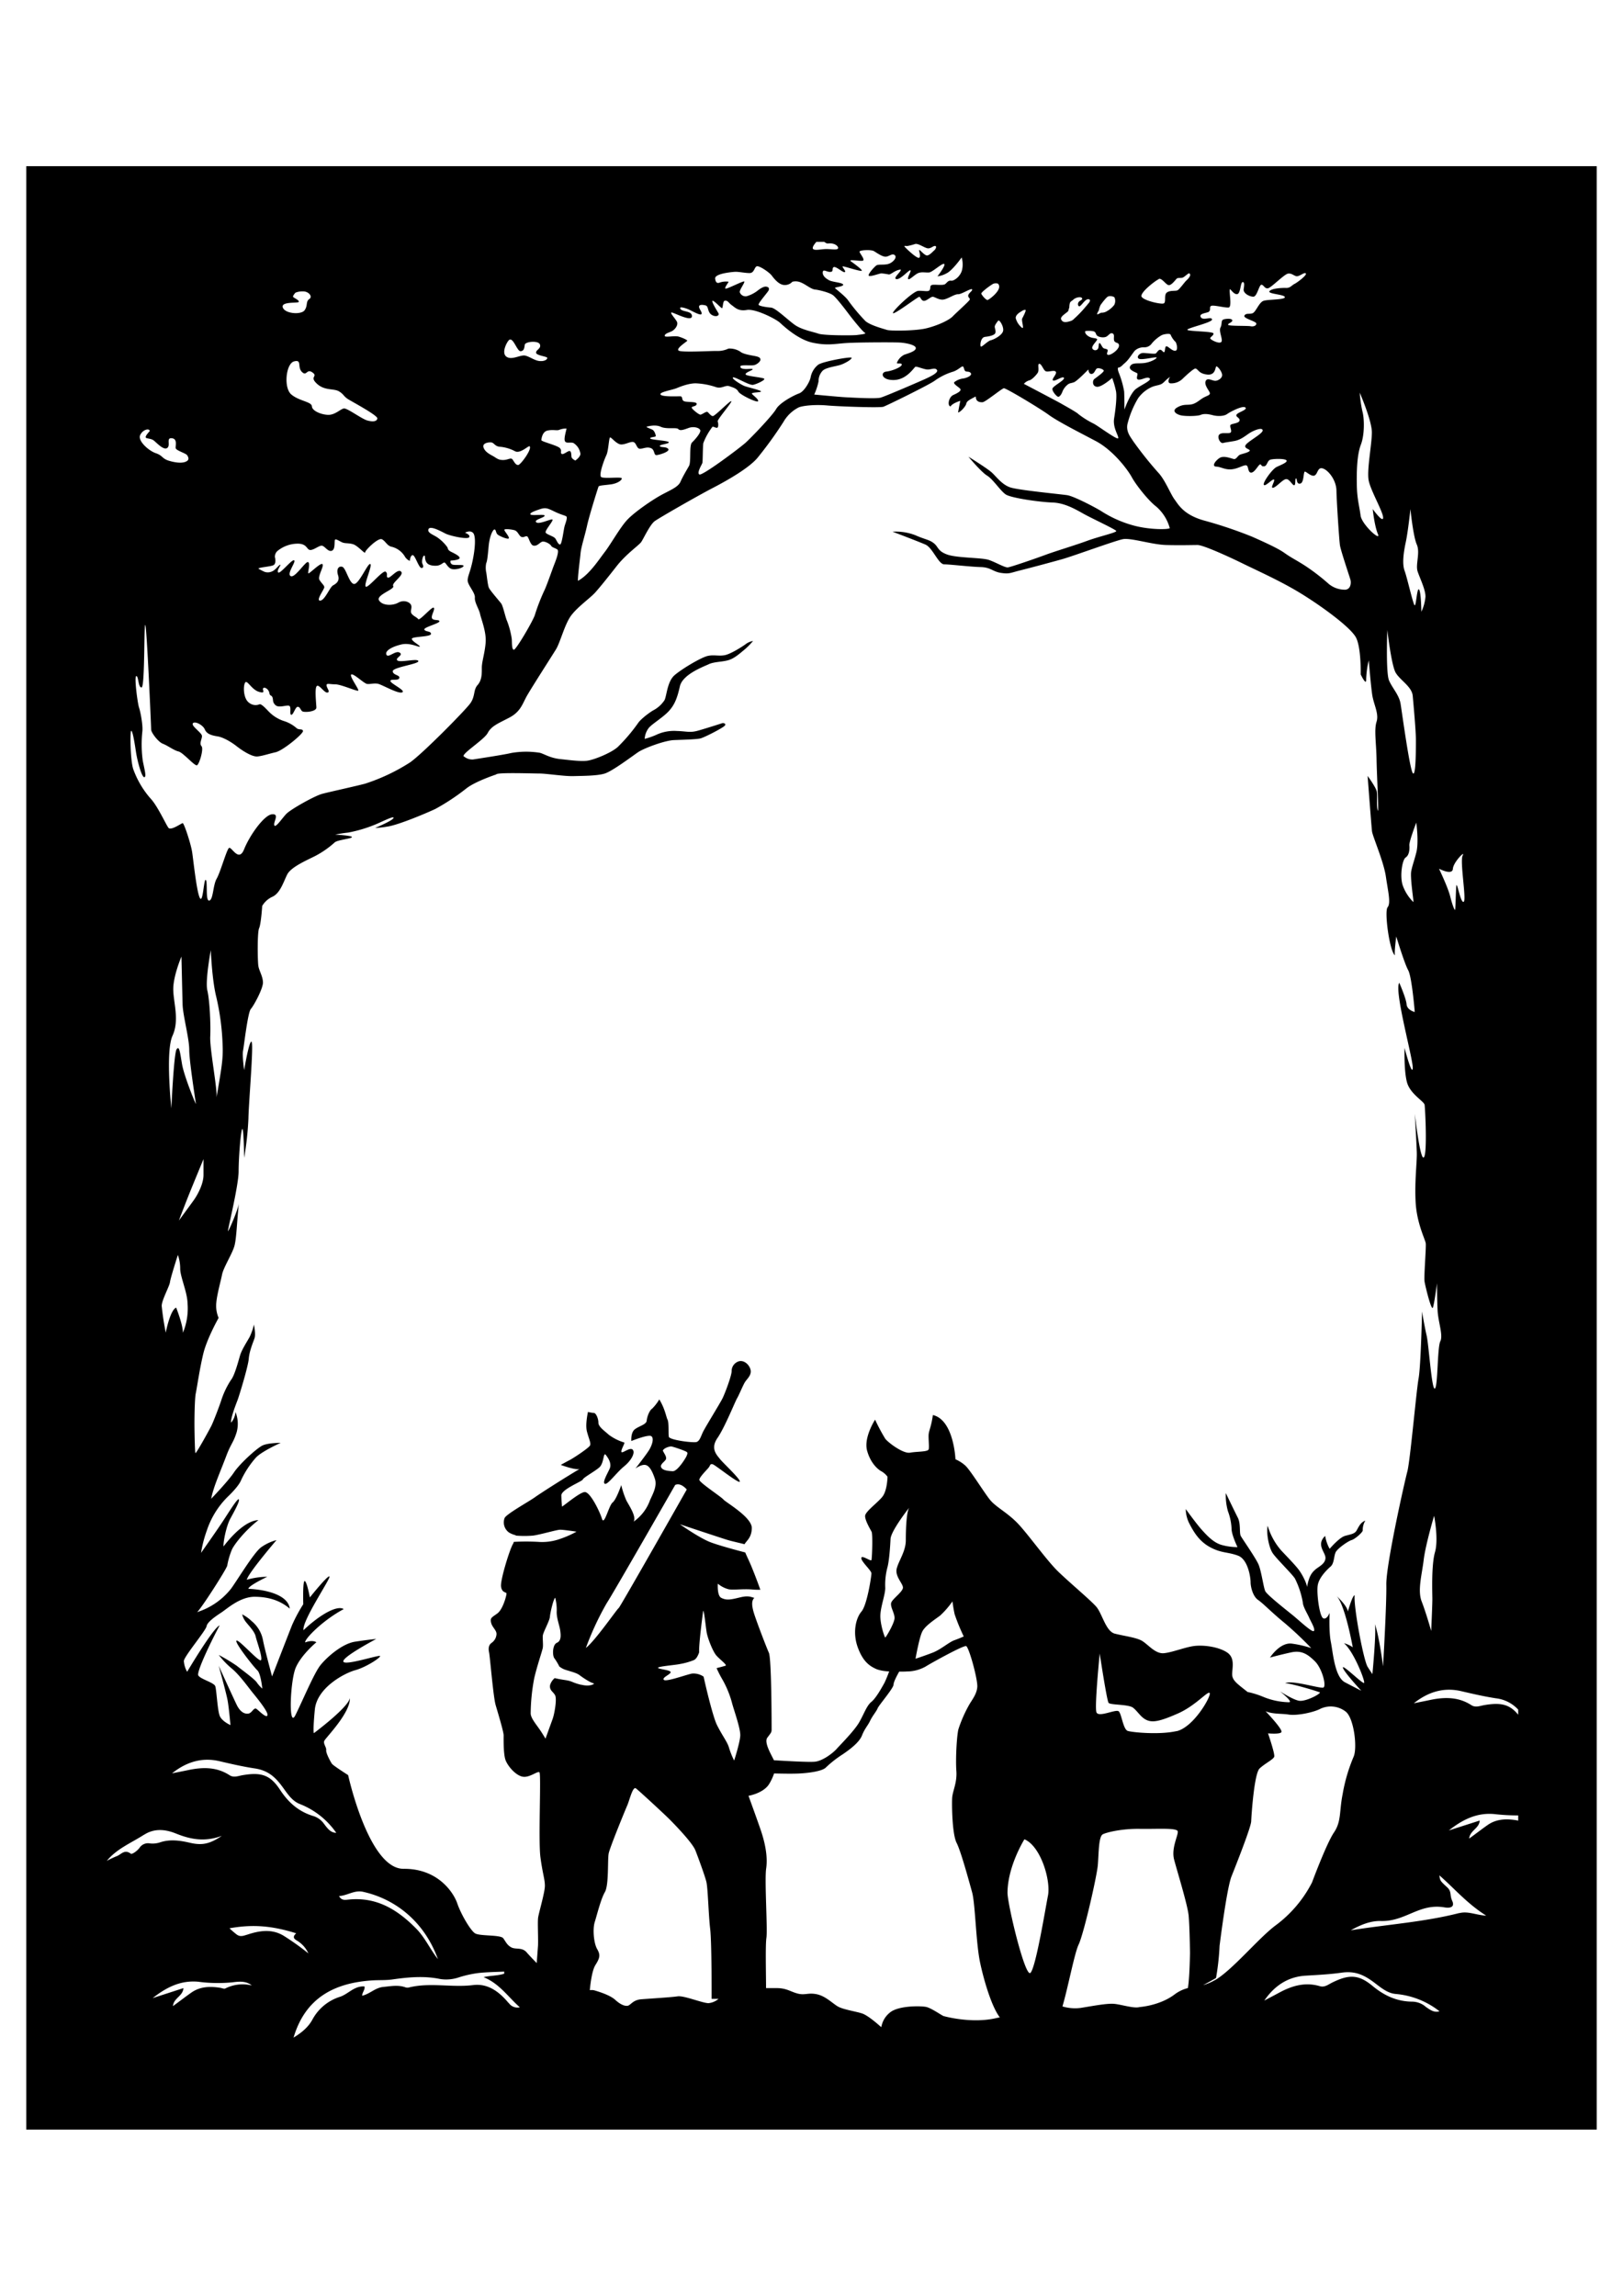 <svg id="Layer_1" data-name="Layer 1" xmlns="http://www.w3.org/2000/svg" viewBox="0 0 595.28 841.89"><path d="M9.64,780.94h576v-720H9.64Zm73-51.75c-.43.23-1.22-.13-1.85-.24-3.73-.6-7.35-.5-10.54,1.71-2.19,1.53-4.29,3.17-6.82,5,.27-3,3.67-3.65,3.85-6.6L56,732.72c4.86-3.81,10.08-6.61,16.71-6a54.61,54.61,0,0,0,12.59.21c2.33-.3,4.9-.58,7.07,1.15A14.14,14.14,0,0,0,82.64,729.19ZM63.55,362.7c0-4.89,3-11.92,3-11.92s.31,13.45.42,17.53,2.44,12.42,2.44,16.7,2.43,19.36,2.43,19.77-4.34-10.19-5.08-14.57-1-6.93-2-5.4-1.91,21.6-1.91,21.6-2.23-20.79.42-26.59S63.55,367.59,63.55,362.7Zm11.09,62.35v5.84c0,3.12-2,7.06-3.67,9.37s-5.37,7.33-5.37,7.33,2.12-5.56,3.53-9.1S74.64,425.05,74.64,425.05ZM62.35,470.14c.21-1.63,2.89-9.95,2.89-9.95a15.06,15.06,0,0,1,.85,5.06c0,2.92,2.62,8.63,2.69,12.63a23.15,23.15,0,0,1-1.7,10.87c.07-2.85-2.47-9.24-2.47-9.24-2.26.95-3.81,9.17-3.81,9.17a96.77,96.77,0,0,1-1.49-9.78C59.31,476.73,62.14,471.77,62.35,470.14Zm18.13,175.7c4.26,1,8.63,2,12.85,2.64,5.13.73,7.78,3.38,10.34,6.87,1.73,2.35,3.36,5,6.2,6.16a29.29,29.29,0,0,1,13.46,10.6c-2.15,0-3.3-1.76-4.47-3.26a7.55,7.55,0,0,0-3.73-2.83c-5.6-1.63-9.39-5.07-12.44-9.72-3.59-5.48-6.94-6.48-13.77-5.31-1.53.26-3.17,1-4.72,0-4.73-3.08-9.84-3-15.09-1.9-1.74.37-3.48.7-6,1.21C68.62,645.89,74.38,644.42,80.48,645.84Zm10,63.67c-1.56.52-2.5.71-3.62-.07a28.51,28.51,0,0,1-2.68-2.32c8-1.42,15.07-1.12,24.45,1.84-1.42,1.31-.91,2,.41,2.75a10.49,10.49,0,0,1,4.07,4.62,93.29,93.29,0,0,0-9-6.42C99.69,707.18,95,708,90.53,709.51Zm96.05,25c-3.23-3.87-7.36-7.24-12.94-6.57-7.92,1-15.92-1.07-23.75.92a2.33,2.33,0,0,1-1.27-.14c-2.67-.9-5.29-.35-8-.09-3,.29-4.91,2.59-7.75,3.22.08-1.37,1.15-2.23.86-3.4-3.75-.27-5.87,2.74-8.94,3.78a17.41,17.41,0,0,0-10.17,8.4c-1.46,2.65-3.71,4.63-6.9,6.58,4.33-14.66,15.09-20.18,29.26-21,2.26-.12,4.55,0,6.8-.3,5.89-.84,11.75-1.42,17.69-.19a14.45,14.45,0,0,0,7-.64,41,41,0,0,1,6.93-1.54c3.17-.36,6.38-.38,9.58-.54,0,.25,0,.51,0,.77-2.39.79-5,.66-7.58,1.27,5.83,2.34,9,7.27,13.32,11.06A3.88,3.88,0,0,1,186.58,734.48Zm-62.24-39.2c3.15-.16,5.63-2.29,8.9-1.56,11.77,2.61,22.45,10.89,27.43,24.68-2.84-3.56-4.7-7.86-7.94-11.16-7-7.11-14.74-11.82-25.15-10.64C126.46,696.73,125.22,696.93,124.34,695.28Zm88.71-77.51c-3.52-.9-2.83-1.29-6-1.75-1.4-.21-2.61-.44-3.55-.67a5.32,5.32,0,0,0-1.68,2.5c-.36,2,1.1,2.4,1.83,3.8s-.25,6.9-.92,8.71l-2.61,7.2s-1.1-1.93-2.43-3.8-3-3.92-3-5.5a71.61,71.61,0,0,1,1.33-13c1.1-4.67,2.92-9.88,3.11-11s-.07-3.1,0-4.39,2.49-5.44,2.61-7,1.34-6.67,1.95-7a18,18,0,0,1,.55,4.91c-.13,2.45,1,5.15,1.27,7s.43,3.91-1.21,4.62-1.65,4.5-1,5.55a21.55,21.55,0,0,1,1.9,3.14,8,8,0,0,0,1.67,1c1.54.62,4.22,1.13,5.6,2.06a30.5,30.5,0,0,0,4.25,2.73c1.1.43,1.26.51,1.26.51S216.58,618.67,213.05,617.77Zm30.17-85.62c-.28-.74,1.58-1.52,2.11-1.6a3.07,3.07,0,0,1,.89-.16c.45,0,5.56,1.68,5.84,2.15s0,.74-.16,1.29-3.32,5.73-5.11,5.65-3.77-.31-4.26-1.48,1.71-2.19,1.83-3.12S243.51,532.89,243.22,532.15Zm4.42,12.4c2.11-1.09,4.3,1.64,4.3,1.64s-24.65,43.51-25,43.51-8.67,12.08-12,14.58a106.71,106.71,0,0,1,7.62-16.38C224.77,584.55,247.64,544.55,247.64,544.55Zm12.33,190c-2.28,0-9-2.85-11.39-2.5s-10.06.82-13.3,1.07-3.92,2.29-5.13,2.4-2.71-.61-4.45-2.19-5.19-2.75-7.63-3.47a4.27,4.27,0,0,0-1.69-.07c.23-2.47.82-7.29,2.07-9.25,1.7-2.69,1.82-3.75.61-5.85s-1.71-7.25-.86-9.94,2.19-8.31,3.71-10.94.92-11.93,1.4-14.21,6-15.73,6.82-17.61,2-7.07,3.16-6.2,10.1,9.13,12.16,11.18,8.58,8.77,9.67,11.58,3.41,9.12,4,11.46.79,12.16,1.4,17.25S261,733,261,733s1,0,2.54,0A6.67,6.67,0,0,1,260,734.56Zm9.33-89a30,30,0,0,1-1.87-4.68c-.57-2.1-2.59-4.6-4.46-8.42-1.16-2.37-3.34-10.76-4.85-17.63a6.44,6.44,0,0,0-4.35-1.12c-2.48.54-9.57,3.15-10.26,2.26s2.59-2,2.51-2.81-4.7-1.09-4.62-1.6,6.41-1,8-1.36a24.81,24.81,0,0,0,5.15-1.45c.88-.38,1.5-1.61,1.92-2.8,0-.11,0-.22,0-.31-.08-3.51,1.5-15,1.5-15,.43.47.92,5.91,1.28,8s2.25,7,3.59,8.48,4,3.45,3.34,3.68-3.3.9-3.3.9a38.77,38.77,0,0,0,2.11,4.13,36.58,36.58,0,0,1,3.49,8.42c.56,2.34,3.24,9.6,3.08,12.25S269.3,645.53,269.3,645.53ZM365.63,740c-8.9,2.18-18.84-.49-19.53-.69s-4.55-3-6.51-3.37-9.91-.51-13.09,2-3.12,5.6-3.34,5.4-4.6-4.23-7-5-7-1.43-8.95-2.6-4.45-3.77-7.63-4.43-4.34.46-7.05-.26-4-2-7.78-2l-3.78,0c0-4.86-.28-15.76.13-18.42.48-3.2-.73-21.06-.09-25.43s-.4-9.51-2.1-14.42-4.38-12.24-4.38-12.24,5.57-.92,7.64-4.43a18.72,18.72,0,0,0,1.74-3.77c2.92.07,7.06.15,9.51,0,3.82-.21,8.39-.92,9.56-2.25a40.92,40.92,0,0,1,6.16-4.8c2.23-1.53,5.95-4.19,7-6.84s2.13-3.58,3-5.42,2.33-3.47,2.76-4.59,5.84-7.36,5.84-8.69c0-1,1.32-3.43,2.06-4.75,1.12,0,2.12,0,2.83-.06a14.15,14.15,0,0,0,6.88-1.81c1.73-1.11,13.8-7.81,14.84-7.49s4.29,12.2,4.1,14.95-2,4.79-3.1,6.78a49,49,0,0,0-3.83,8.77c-.61,2.46-1.07,10.9-.75,15.27s-1.38,7.33-1.54,9.9,0,13.26,1.62,16.46,4.46,13.72,5.68,18.09,1.38,18.71,3,26.08c1.3,6.09,4.11,15.84,7.17,19.84ZM331.18,582.23c-.09,1.48-3.49,3.82-4.22,5.3s1.3,4.06,1.13,6-3.16,6.94-3.4,6.94-1.95-5-1.79-8.27,1.79-7.41,1.79-9.9a24.83,24.83,0,0,1,.73-7.26c.73-2.57,1.05-7.64,1.21-10.68s6.82-11.46,6.82-11.46c-1,1.71-1.22,7.87-1.22,11.93s-2.6,7.48-3.33,10.37S331.26,580.75,331.18,582.23Zm4.62,26s1.38-7.87,2.51-10,4.62-4.37,6.49-5.77a31,31,0,0,0,4.54-5.22s.33,2.65.81,4.75a71.19,71.19,0,0,0,3.33,8.11s-1.54.71-3.49,1.41-4.87,3.35-7.87,4.52S335.8,608.27,335.8,608.27Zm48.57,86.9c-1.1,5.73-4.49,26.47-6.43,28.34s-8.45-25.24-8.41-29.46c.1-9.83,6.21-19.53,6.21-19.53C381.69,677,385.46,689.44,384.37,695.17Zm51.3,33.92a13.48,13.48,0,0,0-4.92,2.38C425.24,735.54,418,736,418,736c-2.05.61-6.57-.89-9.26-1.16s-8.19.82-12.43,1.49a16,16,0,0,1-6.63-.56c1.94-6.45,4.4-19.46,5.92-22.64,1.94-4.1,6.69-25,7.05-29.13s.25-10.53,1.83-11.34,7.3-2.11,13.62-2,13.63-.47,13.87.93-2.43,6.09-1.34,10.3,5,16.72,5.35,20.7.49,13.57.49,13.57S436.3,726,435.67,729.09Zm-4.18-94.23c-6.24,1.41-16.13.47-17.84-.07s-2.27-6.24-3.32-7.18-7.46,2.42-8.19.31,1.21-21.52,1.21-21.52,2.6,17.24,3.25,18.09,7.3.47,9,1.8,2.84,3.58,5,4.52,4.7.55,11.43-2.42,11.27-8.73,11.68-7.41S437.74,633.46,431.49,634.86Zm14.09,91.31a17.92,17.92,0,0,1-4.31,1.83c2.44-1.26,4.74-2.6,4.74-2.6a91.71,91.71,0,0,0,1.3-11.78s2.59-21,4.38-25.5,7.13-18,7.22-20.19S460,650.38,462,648.51s5-3.27,5.35-4.29-2.27-8.58-2.27-8.58,4.95.47,4.95-.62c0-.8-1.85-3.25-5.84-7.5,2.58,1.13,6.06.83,8.34,1.21,3.32.54,9.45-.86,11.71-2.08a8.94,8.94,0,0,1,9.38,1.05c3,2.44,4.31,13.31,2.83,16.57a61.44,61.44,0,0,0-4,13.65c-1.27,6.32-.42,10-3.18,14.06s-8.05,18.33-8.05,18.33a45.21,45.21,0,0,1-13.56,15.9C461.26,711.1,451.94,722.5,445.58,726.17Zm77.09,9.56a7.84,7.84,0,0,0-4.43-1.66c-5.85,0-10.51-2.2-14.85-5.79-5.1-4.23-8.61-4.25-14.79-1.2-1.38.67-2.72,1.84-4.51,1.31-5.46-1.61-10.33-.12-15,2.43-1.55.84-3.11,1.65-5.37,2.85,3.94-5.76,9-8.78,15.25-9.14,4.38-.26,8.88-.49,13.09-1.09,5.14-.75,8.48,1,12,3.65,2.37,1.77,4.74,3.86,7.8,4.15a30.09,30.09,0,0,1,16.1,6.35C525.89,738.21,524.25,736.83,522.67,735.73Zm12.56-34.16c-12.88,3.3-26.21,4.15-39.8,6.33,3.7-2.07,7.31-3.51,11-3.41,9.16.26,14-6.58,23.36-5,2.49.43,3.78-.35,2.85-2.38-1-2.2-.11-3.39-1.88-5-2.59-2.39-2.57-2.42-2.83-4.36,5.33,4.62,10.08,10.3,17.18,14.78C541.26,702.26,538.45,700.74,535.23,701.57Zm21.61-33.88a4.84,4.84,0,0,0-.61-.14c-3.73-.61-7.35-.51-10.54,1.7-2.19,1.53-4.29,3.17-6.82,5,.27-3,3.67-3.64,3.85-6.6l-11.32,3.63c4.86-3.82,10.08-6.62,16.71-6a74.77,74.77,0,0,0,8.73.49Zm0-40.76v1.92c-3.16-3.9-6.47-4.55-12.48-3.52-1.52.26-3.16,1-4.71,0-4.73-3.07-9.84-3-15.09-1.9-1.74.37-3.48.71-6,1.22,5.52-4.4,11.27-5.87,17.37-4.45,4.26,1,8.63,2,12.85,2.64A13.13,13.13,0,0,1,556.84,626.93Zm-31.48-40.52c0,2.14-.43,11.71-.43,11.71s-1.9-6.72-3.49-10.8.1-9.88.74-15.28S526,555.85,526,555.85s1.7,8.55.32,13.34S525.36,584.27,525.36,586.41Zm7.52-267.78c.21-2.51,4.73-6.93,3.6-4.89s1.49,16.37.36,17-2.48-7.75-2.69-5.84-.28,8.82-.49,8.82-.92-1.63-1.77-5-4.1-10.12-4.1-10.12S532.67,321.14,532.88,318.63ZM515.61,198.8c.85-4,1.7-12.13,1.7-12.13s1,10,2.33,13-.53,7.34.31,9.88,3,6.83,2.87,9.38a16.48,16.48,0,0,1-1.49,5.4s-.1-7.24-.85-8.15-1.05,5.8-1.58,5.8-2.76-10.08-3.71-12.63S514.76,202.77,515.61,198.8Zm2.79,132a16.08,16.08,0,0,1-3.95-6.24c-1.06-3.33-.15-9.31,1.13-10.12s1.48-3,1.34-4.42,2.54-8.35,2.54-8.35,1,7.2,0,11-1.34,4.35-1.84,6.73S518.61,330.85,518.4,330.78ZM508.83,231s1.48,12.93,3.07,15.68,5.94,5.1,6.25,8.46,1.17,12.94,1.17,16.2,0,13.95-1.17,12.12-3.92-22.11-4.45-25.37-3-5.7-4.23-8.55S508.83,231,508.83,231Zm-9.11-80.07a46.49,46.49,0,0,1-1-6.93s4.45,10.19,4.45,14.57-1.91,13.85-1.17,17.62,5.3,11.51,5.3,13.65-3.82-3.16-3.82-3.16.64,6.22,1.91,9.17-5.93-3.46-6.36-6.82-1.27-6-1.37-10.9,0-11.21,1.48-15.08S500.36,153.16,499.72,150.92ZM482.29,174.3c1.11-.72,1-3.26,3.07-2.45s4.77,4.38,4.82,8.1,1,18.08,1.28,20,3.55,11.56,3.86,12.68.11,3.46-1.9,3.62a9.27,9.27,0,0,1-6.15-2.19,76.17,76.17,0,0,0-8.95-6.83c-3.39-2.14-4.66-2.65-7.31-4.53s-8.79-4.55-11.58-5.81a157.84,157.84,0,0,0-17.77-6c-7.55-2.1-9.46-5.84-10.91-7.81s-3.5-7.26-6-9.84a135.18,135.18,0,0,1-9.21-11.58c-.85-1.39-2.51-3.23-2.05-6a34.72,34.72,0,0,1,3.92-9.58,12.28,12.28,0,0,1,4.45-3.87c1.48-.81,2.79-.81,3.92-1.29s1.59-1.53,3.39-2.72c-.46.62-1.13,2.25.17,2.38a6,6,0,0,0,4.61-1.87c1.54-1.47,4-3.69,4.56-3.56,1,.25,1.16,1.91,4.34,2.21s2.83-3,3.31-3,1.83,1.66,2.07,2.91-1.25,2.26-2.36,2.37-3.1-1.38-3.68.15,1.51,3.64,1.56,4.4-1,.9-2.33,1.63-2.54,2.07-4.32,2.45-2.94-.21-5.29,1.12-.22,2.7,1.74,3,5.73.2,6.78-.23,2.28-.48,4.43.08,4.37.3,5.32-.41,5.72-3.24,6.68-2.4-2.84,1.79-3.24,2.65,1.33,1.1,1.12,2.14-2.68,1.07-3.26,1.56.71,2.39-.08,2.87-3.15-.23-4.08.69.29,3.39,1.38,3.11,1.64-.28,4.18-.74,4.27-2.16,5.83-3.08,4.34-2,4.5-.84-5.06,3.87-6.14,5.27,1.64,1.63,1.4,2.22-2.41,1.06-3.42,1.4-1.45,1.83-2.41,1.65-3.68-1.4-5.24-.38-3,3.08-1.24,3.16,3.17,1.19,5.58,1,4.45-1.65,5.43-1.47.48,2.67,1.83,2.67,2.68-3,3.31-3,.16.74,1.38.69,1.14-2.11,2.41-2.45,5.24-.43,5.83.26-2.07,1.7-3.61,2.44-5.11,5.63-4.68,6.52,3.23-2.31,3.73-1.91-1.56,3.31-.29,3,3.42-3,4.69-3.16,2.33,2.29,3,2.24.21-2.49.69-2.49,0,2.19,1.53,1.88,1.06-4.63,1.8-4.38S481.18,175,482.29,174.3Zm-38.93-60c.9-.51-.06-2,1.11-2.19s4.71.76,6.14.66,0-6.36.53-6.72c.16-.11,1.46,2.06,2.68,1.8s1.14-4.25,1.91-4.38.66,1,.42,2.55,2.17,2.78,3.55,2.78,2.09-4.31,2.94-4.38,1.27,1.73,2.6,1.24,5.87-5.14,7.17-5.32,1.83.56,2.94.92,3-1.58,3.58-1-3.1,3.34-4.13,3.85-1.57,1.53-3.05,1.48-5.27.12-6.12,1.17,5.46,1.17,5.62,2.19-6.17.81-7.82,1.37-2.8,4.08-4,4.54-2.38-.16-3,.86,4.3,2.09,4.35,2.91-1.06,1.22-2.12,1-8,0-8.21-.51,1.53-.87,1.53-1.58-1.64-.77-3-.46-.58,1.58-1.33,3,1.06,4.59.27,5.35-3.76-.76-4-1.27,1.17-1,1.17-1.84-8.64-.76-9.54-1.32,9.22-2.7,9-3.87-3.34.56-4.13-.82S442.46,114.86,443.36,114.35Zm-18.38-12c1.14-.49,2.62,2.14,3.68,2.26s2.62-2.16,3-2.44,1.32-.15,2-.28,2.18-1.74,2.5-1.6c1.07.5-.41,2.08-1,2.59s-2.52,3.24-3.26,3.62-2.78-.08-3.95.84-.1,3.67-1.19,4-7-1-8-2.4S423.84,102.86,425,102.38Zm-12.16,30.56c.9-.61,2.75-3.54,3.42-4.28a4.77,4.77,0,0,1,3.31-1.22,3.29,3.29,0,0,0,2.86-1.35,12.84,12.84,0,0,1,3.73-3.13c1-.41,3.05-.69,3.21-.13a8.3,8.3,0,0,0,1.73,2.57c.43.25,1.18,3.18,0,3.31s-2.71-1.77-3.31-1.64-.38,2-.78,2.14-.7-.72-1.36-.86-1.22.88-1.62,1.29-3.75-.18-4.91-.11-2.44,1.49-1.38,2.1,6.53-.88,6.5-.41-2.33,1.74-4.7,2-4.2-.27-5,1.16,2.23,2.24,2.61,2.61-.81,2.24.53,2.31,3.15-1.26,4-.48-2.86,2.28-5,3.87-4.24,7.58-4.24,7.58,0-5-.11-6.62a33.8,33.8,0,0,0-1.87-6.66c-.39-.92-.63-2-.25-2.11C411.12,134.77,411.92,133.55,412.82,132.94ZM403,113.87a10.64,10.64,0,0,1,.6-1.91c.29-.48,2.13-2.94,2.8-3.23s2.18-.07,2.39.4a3.23,3.23,0,0,1-.11,2.69,9,9,0,0,1-3.25,2.59,3.67,3.67,0,0,1-1.58.26,12.87,12.87,0,0,1-1.41.66C402.34,115.05,402.58,114.51,403,113.87Zm-.88,8.86c.35.82,2.26,1.19,3.36.85s1.51-1.66,2.54-1.32.21,1.93.7,2.82,1.73.37,1.7,1.7-2.68,3.36-3.81,3.36-.25-1.19-.32-1.67-.67-.47-1.38-.71-1.2-2-1.62-1.94-.22,1.19-.5,1.91a1.19,1.19,0,0,1-2.08.17c-.71-.92,2-3.09,1.66-3.54s-1.45-.23-2.65-.78-2-1.56-1.63-2.17a9.09,9.09,0,0,1,2.58,0C401.72,121.58,401.76,121.92,402.11,122.73ZM391.85,114a.93.93,0,0,0,0-.1c.09-.33.21-.74.36-1.19a5.93,5.93,0,0,1,.24-1.73,2.57,2.57,0,0,1,1-.87c.9-1.1,3.11-1.46,3.4-.77.15.34.06.46-.13.56s-.17.22-.4.3a1.83,1.83,0,0,0-.89.93c-.14.61,0,1.29.62,1.17a7.3,7.3,0,0,0,1-1c.72-.83,1.66-1.92,2.47-1.49.29.15.31.41.16.74a1.81,1.81,0,0,1-.46.69c-.35.45-.81,1-1.24,1.49a39.5,39.5,0,0,1-4,4.14,2.94,2.94,0,0,1-1.06.77c-1.27.44-2.94.87-3.54-.23C388.33,116.19,391.19,114.89,391.85,114Zm-11.18,22.58c.5-.81-.1-2.94.36-3.12.89-.36,1.52,2,2.39,2.6s3.2-.54,3.81.25-1.69,2.73-1,3.21,3.63-1.81,4-.94-4.13,3-4.23,4,1.69,3,2.19,2.93,1.14-.89,1.49-1.91a6.25,6.25,0,0,1,1.93-2.57c.72-.59,1.19-.44,2.33-.87s5.17-4.58,5.22-4.66.08,1.66,1.16,1.63,1.33-1.48,1.91-1.94,2.39.16,2.6.69-2.86,2.63-3.5,3.16-.77,2.62,1,2.8,5.59-3.23,5.59-3.23a31.53,31.53,0,0,1,1.43,5c.32,2.06-.16,6.37-.72,9.85s1.86,6.58,1.49,7.26-7.42-4.58-9-5.37a32,32,0,0,1-5.54-3.46c-.69-.74-5.22-3.21-6.36-3.88s-13.69-7.25-13.69-7.25a4.22,4.22,0,0,1,2-1.28C378.47,139.3,380.18,137.44,380.67,136.62Zm-5.59-22.71s.84-.38,1.08-.17-.82,2.31-1.22,3.05.77,3.77,0,3.52a6.75,6.75,0,0,1-2.41-3.65C372.56,115.77,373.09,115,375.08,113.91Zm-10.93-9.75A2.75,2.75,0,0,1,366,104c2.08,2-3.13,5.84-3.73,6s-2.21-1.8-2.35-2.31S363.33,104.57,364.15,104.16Zm-2.93,19.41c1.54-.13,3.4-.56,3.79-1.3s-.16-1.76-.16-2.45,1.25-2.16,1.25-2.16c.4-.56,2,1.86,1.85,3.54s-3.33,3.33-4.53,3.61-3.31,2.63-3.68,2.3S359.69,123.69,361.22,123.57Zm-.76,23.94c.9,0,7-5,7.73-5.1s13.08,7.29,16.42,9.73,11,6.32,17.27,9.63S413.48,172,415.12,175s6.25,8.76,9,10.8a16.1,16.1,0,0,1,4.93,7.89c-.85.56-7.69.56-13.35-1a42.5,42.5,0,0,1-11.92-5.34c-2.7-1.63-10-5.4-12.34-5.76s-17.8-1.83-20.88-2.85-5.08-3.92-6.83-5.5-8.53-5.76-8.53-5.76,4.66,5.6,6.84,6.93,4.82,5.5,6.78,6.87,12.76,2.86,17.21,3,8.37,2.44,11.39,4.13,11.81,5.75,12,6.31-6.3,2-10.7,3.62-11.6,3.77-15.15,5.09-12.82,4.53-13.93,4.64-4.45-1.89-7-2.75-11.55-.67-15.15-1.94-3.23-2.75-4.93-4.13-3.23-1.37-6.88-3a19.9,19.9,0,0,0-8.32-1.27s9.43,3.56,12.08,4.73,4.76,7.24,6.88,7.24,9.59.91,13.35,1,4.4,1.68,7.47,2.14,3.34,0,7-.91,11.45-3,15.47-4.13,19.34-6.77,22.25-7.33,10.65,2,15.84,2.14,9.64,0,11.55,0,10.38,3.76,16.42,6.72,14.3,6.62,21.72,11.2,18.11,12.33,20,16.1,1.69,13.45,1.69,13.45,2.12,4.48,2,1.83a33.51,33.51,0,0,1,.95-7s.74,9.07,1.27,12.63,2.54,6.93,1.59,9.88-.11,7.64,0,13.86.92,20.34.42,18.64-.07-5.43-.35-6.93-3.35-5.7-3.35-5.7S503,303,503.22,304.84s4.29,11.11,5.08,16.56,1.91,9.78.64,11.3.74,16.25,2.7,17.63c-.32-1.07.48-6.91.48-6.91s3,9.91,4.37,12.36,2.41,15.34,2.41,15.34-2.83-.67-3-2.85-2.68-7.88-2.68-7.88c-2,2.86,5.22,28.39,4.94,31.38s-3-7.47-3-7.47-.28,8.49.92,12.7,6.22,6.86,6.43,8.15,1.06,18.06-.29,19.29-3.31-16-3.31-16,.63,10.6.74,14.16-.85,10.49-.43,18.24,3.5,13.65,3.71,15.07-.74,12.33-.42,14.16,2.54,11,3.07,9.38,1.48-8.87,1.48-8.87,0,5.5.21,9.88,2.12,9.17,1,11.41-.85,16.61-2,17.32-2.23-16.09-3-19.35-1.7-8.87-1.7-8.87-.42,19.87-1.27,24.55-3.07,30.16-4.13,34.13-7.84,34.26-7.7,41.46-1.2,29.95-1.2,29.95-1.38-11-3-15.48c.58,3.15-.91,18.33-.91,18.33s-.26-.35-1.74-2.65-5.19-21.9-4.77-26.28c-.85.1-2.49,6-2.49,6s.11-1.73-4.13-5.7c3.12,3.15,5.93,18.79,5.93,18.79a9.93,9.93,0,0,0-3.23-1.48c3.55,2.86,8,14.27,7.36,14.57s-8.21-7.23-7.73-5.55,6.73,8.4,6.73,8.4-2.23-1.12-6-3.1-4.38-10.89-5.16-14.76-.46-10.71-.46-10.71-.95,2.6-2.33,2-2.54-9.38-2-12.23,3.44-5.65,4.72-6.77,1.16-3.72,1.8-5.15,4.61-4.17,5.88-4.53,4-2.8,4.08-3.51a6.58,6.58,0,0,1,.95-3.62c-1.85.66-2.49,2.44-3.23,3.67s-2.12,1.32-4.24,1.93-5.62,4.74-5.62,4.74a14.74,14.74,0,0,1-1.64-4.74c-3.49,3.36.21,6,.11,8.15s-2.49,3.11-3.76,4.23-2.28,2.39-3,6.37c-.05-1.12-1.64-4.69-3.5-6.93s-4.61-5-6-6.52a24.18,24.18,0,0,1-4.93-9c-.58,2.19.32,7.9,1.91,10.14s7.15,7.64,8.1,9.22a31.67,31.67,0,0,1,2.86,8.66c.06,1.63,1.64,4.07,2.33,5.65s2.33,4.18,1.75,4.89-5.3-3.77-7.73-5.75-9.48-7.49-10.12-8.87-1.43-7.43-2.49-9.83-5.83-9.22-6.46-10.34.05-4.48-1.12-6.77-4.39-9-4.39-9a21.41,21.41,0,0,0,.79,6.68,20.54,20.54,0,0,1,1.33,6.67c.16,2.34,2.17,6.47,2.17,6.47a22,22,0,0,1-5.88-.82c-2.91-.86-5.14-3.26-7.1-5.4s-6-7.74-6-7.74a11.94,11.94,0,0,0,1.53,5.71c1.7,3.26,3.76,6.41,7.74,8.45s6.09,1.53,9.85,2.9,4.66,8.12,4.66,9.75.78,5.16,2.75,6.52,4.95,4.55,9.61,8.35a130.44,130.44,0,0,1,9.89,9.31,38.85,38.85,0,0,0-7-1.63c-4.45-.68-8.13,5.09-8.13,5.09s4-1.09,7.77-1.9,6,.61,8.69,3.26,4.31,9.17,3.11,9.64S474,616,471.36,617.24c2,.07,10.74,2.58,12.79,3.4-.22.81-5.37,3.39-7.63,3.05s-7.06-3.46-7.06-3.46,5,3.94,3.31,4a26.11,26.11,0,0,1-9.25-1.9,32.52,32.52,0,0,0-5.95-1.87l-.12-.1c-3.49-2.81-5.52-4.05-5.52-6.39s1.14-6-1.86-8-8.11-2.73-11.6-2.42S430,606,426.79,606.25s-5.92-3.51-8.19-4.68-6.41-1.64-9.73-2.5-4.62-7.41-6.81-9.9-9.41-8.5-13.87-12.79-11.6-14.5-15.41-18.25-7.54-5.53-9.65-8.11S355.83,539,354,537.39a13.6,13.6,0,0,0-3.56-2.26s-.57-14.43-8.28-16.22c-.56,4.05-1.37,5.54-1.54,6.94s.25,4.6,0,5.61-4.29.78-6.81,1.25-8-3.66-9.12-5.11a69.35,69.35,0,0,1-3.73-7s-4.26,6.55-2.92,11.4,4.26,7.08,5.35,7.6a7.45,7.45,0,0,1,2.13,1.93s-.06,5.15-1.95,7.43-6.14,5.32-6.26,6.9,1.88,4.91,2.37,5.85.18,9.88-.06,10.41-3.65-2.05-3.71-.76,3.71,4.56,3.71,5.61-1.58,11.58-3.65,14-3.32,7.69-1.37,13.1,4.53,7,7,8.07a14.67,14.67,0,0,0,4.52.77,42,42,0,0,1-1.73,4.22c-.75,1.33-3,5.52-4.78,6.95s-2.76,4.59-4.57,7.66-6.91,8.17-8.18,9.6-5,4.39-8,4.7c-2.18.22-10.65-.27-15-.54-.94-2-3.71-6.53-2.43-8.26s1.58-1.93,1.58-3,0-25.91-1-28.14-5-12.69-5.66-15.14c-.6-2.2-.75-4,.32-5l-1.15-.34c-2-.54-3.73.12-5.92.59s-3.49.55-5.07-.27-1.25-5.19-1.25-5.19a10,10,0,0,0,4.05,2.07c2,.31,5.11-.24,8.8.08a22.72,22.72,0,0,0,2.74.07c-.6-1.74-1.88-5.16-3.13-8.22-.94-2.32-1.85-4.07-2.4-5.45-3.9-1-10.1-2.72-12.78-3.76-4.06-1.55-11.19-6.58-11.19-6.58s16,5.34,17.76,5.84c1.15.34,4.08,1,5.95,1.48.69-1.29,2.61-2.34,2.66-5.92.07-4-9.54-9.42-10.4-10.47s-8.84-6.22-8.84-7.23,3-3.88,3.52-4.61.43-1.35,1.4-1.08,9.7,7.31,9.92,6.34-6.15-6.81-7.27-8.27-3.63-3.77-.92-7.71,6.45-13.33,7.22-14.62,2.19-4.91,3-6.08,2.6-2.65,1.79-4.76-2.88-3.23-4.42-2.57a3.7,3.7,0,0,0-2.39,3.59c-.09,1.79-2.4,8-3.37,9.94s-6.45,10.76-7.22,12.44-1.13,3.08-2.23,3.51-10-.7-10.22-1.91.1-5.29-.5-6.34c-.41-.7-.91-4-3-7.35a16.94,16.94,0,0,1-2.62,3.39c-1,.63-1.87,3-2,4.41s-2.67,1.91-4.3,3.12-1.33,4.33-1.33,4.33,6.28-2.54,7.34-1.76.28,3.32-.9,5.19-4.94,6.67-4.94,6.67,2-1.53,3.57-1.33,2.67,2.42,3.56,5.07-.65,5.38-1.78,7.87A16.3,16.3,0,0,1,232.4,558c1.13-1.87-1.71-5.93-2.68-7.8a32.68,32.68,0,0,1-1.86-5.61s-1.79,5.3-3.17,6.39-3.08,8.66-3.89,6-4.38-10.06-6.41-9.83-8.27,5.62-8.27,5.3-.16-1.71-.24-4,7.58-5.15,7.88-5.91,4.14-2.81,6-4.38,1.46-5.85,2.43-4.63,2.25,3.22,1.4,5.09-2.8,5.15-1.71,5.5,4.26-4.15,7-6.37,4.2-5.09,3.16-6.15-4,1.7-4.13.77,1.52-3.4,1-3.4a18.52,18.52,0,0,1-5.66-2.86c-1.21-1.17-3.77-2.81-3.77-4.39s-.91-3.57-1.64-3.57a15.23,15.23,0,0,1-2.19-.38c-.41,2-.91,5.19-.36,7.23.79,2.92,1.46,4.09,1.15,5s-6.26,4.79-7.42,5.38-3.34,1.81-3.34,1.81,5.1,1.93,6.87,1.52c-4.68,2.75-14.17,8.77-16.36,10.35s-10.59,6.2-11.13,7.66a4.55,4.55,0,0,0,1.64,5.27,8.67,8.67,0,0,0,2.47,1l0,.13a38.5,38.5,0,0,0,6.35,0c2.63-.35,8.59-2.11,9.85-2.15s6.08.71,6.08.71a37.36,37.36,0,0,1-7.09,3,19.56,19.56,0,0,1-6.9.74,82.53,82.53,0,0,0-9,0c-.07.19-.13.39-.19.57-1.16,1.58-4.81,13.39-4.5,15.79s1.94,2,2,2.57-1.28,5.79-3.35,7.31-2.68,1.58-2.31,3.33,2,2.75,2,4.21a4.22,4.22,0,0,1-1.83,3.28c-.85.58-1.28,1.7-.91,3.39s1.52,16.32,2.43,19.42,2.92,9.77,2.92,11.05-.12,7,.73,9.18,3.65,5.5,6.21,6,5.53-2.22,6.2-1.58-.45,25.07.36,31.15,1.63,8,1.63,10.45-2.23,9.87-2.48,11.68.12,8.36-.06,10.59c-.09,1.16-.27,3.67-.46,6.07-1.64-1.69-3.06-3.19-3.66-3.9-1.69-2-4-1-5.61-1.84s-2-2-3-3.36-8.68-.71-10.38-1.83-5.19-7.13-6.46-10.9-6.89-12.84-19.71-12.74-20.34-34.36-20.34-34.36-5.44-3.46-5.93-4.14-2.26-3.94-2.12-5-1.13-2.31-.71-3.4,9.54-10.11,9.4-15.68c-.78,3.6-13.21,12.83-13.21,12.83s-.42-.54.35-8.62,10.88-13.38,14.83-14.47,9.12-4.48,9.12-5.16-13,3.67-13.49,2,12.07-8.29,12.07-8.29-3,.27-7.77,1-10.38,5.71-12.71,8.63-6.57,13.1-9.18,18.33-1.91-12.7.14-17.45,7.56-9.3,7.56-9.3-1.34-1-4.1.06c-.35-1.15,6.36-8.08,14.13-12.22-2.48-1.56-8.9,2.17-14.76,7.74-.57-3.46,10-18.95,9.53-19.69s-7.2,7.67-7.2,7.67-1-5.57-1.84-6-.57,8.49-.57,8.49a58.06,58.06,0,0,0-4.09,7.61c-1.27,3.19-7.35,18.88-7.35,18.88S97,604.47,96.46,601.48a11.86,11.86,0,0,0-4.16-7A14.51,14.51,0,0,0,88.83,592a7.05,7.05,0,0,0,.92,2.17c.78,1.29,3.53,3.8,4,5.84s2.61,7.74,2,8.76-8.13-7.67-9-7.13,6.35,9.71,7.63,10.87,1.83,6.72,1.83,6.72a11.74,11.74,0,0,1-2-2.24c-.84-1.29-5.86-4.89-7.34-6.11a67.39,67.39,0,0,0-6.64-4,31.41,31.41,0,0,0,4.8,5c2.76,2.25,6.08,6.93,7.63,8.83s5.79,7.07,5.44,8.29-3-1.56-4-2.31-1.62,1.49-3,1.7-3-.55-4.31-3.26-6.57-14.26-6.57-14.26,2.75,9.91,3.25,12.63,1.06,9.1,1.06,9.1-3-1.29-3.89-3.26-1.2-9.65-1.69-11-5.44-2.58-6.22-3.94,5.58-14.26,7.84-18.34c-2.26.68-11.93,17-11.93,17a9.28,9.28,0,0,1-1.21-3.94c.08-1.7,8.06-11.14,8.34-12.77s3.46-3.73,5.51-5.09,6.85-5.77,12.22-5.71,9.39,1.5,12.78,4.35c-.63-5.16-9-7-15.18-7.27,0-1.15,6.92-4.41,6.92-4.41a27.61,27.61,0,0,0-7.49,1.09c.35-2.24,10.88-14.54,10.88-14.54a17.18,17.18,0,0,0-5.65,2.65c-2.69,2-8.41,11.55-11,15.15a25.82,25.82,0,0,1-12.5,8.62c1.2-.75,11.09-16.16,11.09-17.11a27.89,27.89,0,0,1,1.69-5.78c.64-1.56,4.45-6.72,9.75-10.86-4.38.13-9.54,5.36-12.79,9.64-.21-1.22.92-7.33,2.48-10.18s3.6-6.59,3.1-7.07-3.81,5-6.28,8.7-7.56,10.93-7.56,10.93a45.14,45.14,0,0,1,2.12-8.22A31.21,31.21,0,0,1,83.4,549c2-1.9,4.38-4.48,5.08-6.32a34.66,34.66,0,0,1,5.37-8.15c2.12-2.31,9.11-5.43,9.11-5.43s-4.59,0-6.64.95-8.4,6.72-10.52,9.92-8.34,9.64-8.34,9.64a26.83,26.83,0,0,1,.92-3.53c.85-2.85,3-7.88,4.66-12.29s2.55-4.69,3.75-8.56a11.59,11.59,0,0,0-.43-7.47,6.64,6.64,0,0,1-1.62,3.94c-.14-1.84,1.83-6.79,2.4-8.29s3.88-12.29,4.1-15.14,1.62-6.05,2.12-7.54-.22-5-.22-5a21.79,21.79,0,0,1-1.55,4.49c-.92,1.69-2.9,4.68-3.53,6.79s-2,7.4-3.32,9a31.1,31.1,0,0,0-3.6,7.54c-.71,2.17-2.83,7.74-3.61,9.3s-5.65,10.39-5.86,10-.35-8.76-.35-10.73.07-9.23.49-11.2,1.42-9,2.76-14.54,5.61-13.1,5.61-13.1a11.27,11.27,0,0,1-.84-5.61c.31-3.26,1.58-7.64,2.11-10.29s3.82-7.74,4.56-10.59.85-8.25,1.59-15.48c-.21,2.14-4,10.9-4,10.08s3.92-16.71,3.92-21.9.85-15.59,1.38-15.48.64,10.59.64,10.59a112.82,112.82,0,0,0,1.58-14.47c.11-6.11,2-27.5,1.14-28.11s-2.69,10.19-2.69,10.39-.78-5.23-.42-7.13S90.88,371.26,92,370s4.52-7.54,4.45-9.78-1.41-4.21-1.69-6-.43-12.29.28-13.85,1.13-8.15,1.13-8.15a8.34,8.34,0,0,1,3.81-3.4c2.83-1.36,4-5.43,5.37-8.15s7.21-5.23,10.17-6.72a34.71,34.71,0,0,0,7.21-5c.91-.95,6.49-1.42,6.35-2s-6.14-.89-6.14-.89a47.85,47.85,0,0,1,4.73-.74,50.39,50.39,0,0,0,9.39-2.72c2.48-.95,7.63-3.67,7.28-2.65s-6.78,3.67-6.78,3.67a32.68,32.68,0,0,0,4.38-.48c4.09-.54,14.55-5,17.66-6.45a80.49,80.49,0,0,0,11.58-7.67C174.58,286.44,182,284,182,284c.07-.82,13.38-.34,15.89-.34s9.11,1.05,12.47.95,8.54-.07,11.37-.92,10.1-6.35,12.29-7.84,9.78-4.31,13.17-4.45,8.23-.24,9.71-.61,8.09-3.77,8.9-4.65-.71-1-.71-1-5.89,1.9-9,2.78-4.16.24-7.84.14a15.31,15.31,0,0,0-7.59,1.43,27.36,27.36,0,0,1-4.2,1.46,7.16,7.16,0,0,1,1.66-4.21c1.55-1.6,5.08-3.71,7.13-5.91s3.11-4.62,4.1-9.1,8.76-7.27,10.59-8.15,4.59-.82,6.89-1.4,4.1-2.2,6.07-3.83a24,24,0,0,0,3.29-3.3,6.39,6.39,0,0,0-2.47,1c-1,.78-5.58,3.77-7.91,4.21s-4-.27-6.36.31-9.22,4.62-12,7-2.9,7.71-3.75,9.23a11.17,11.17,0,0,1-4,3.64c-1.06.54-4.73,3.19-5.79,4.89a63.82,63.82,0,0,1-7.28,8.55c-2.33,2.18-8.9,4.83-11.37,5.1s-6-.21-9.75-.61-5.79-1.84-7.48-2.31a31.9,31.9,0,0,0-10.46.06c-2.82.68-12.36,2.11-14,2.38a4.64,4.64,0,0,1-3.25-1c-2.08-.47,7.17-6.09,8.55-8.69s3.76-3.46,7.94-5.65,4.82-5.1,6.46-8,9-14.36,10.63-17,3.22-9.34,5.65-12.53,7-6.38,8.76-8.35,4.31-5.13,7.84-9.64,8.12-7.61,9-8.83,3.22-6.46,5.05-7.75,15.47-9.13,21.16-12.08,13.45-7.44,16.49-11.11a141.91,141.91,0,0,0,9.5-13.14,13.49,13.49,0,0,1,5.65-5.36c1.83-.68,6.18-1.06,10.45-.68s19.25.91,20.55.47,16.5-7.91,18.72-9.47a23,23,0,0,1,6.53-3.3c1.88-.5,3.18-1.9,3.71-2s.46.54.85,1.39,1.59.17,2.22,1-1,1.67-2.61,2a6.62,6.62,0,0,0-3.39,1.35c-.67.68,2.08,2,2.26,2.65s-1,1.33-2.65,2.07-2.29,3.91-1,4.21c.6-1.18,3.57-2.07,3.57-2.07s-.42,2.07-.81,4.28c.85-.1,2.82-2.27,3-3.22s1.21-1.5,3.5-2.65C357.9,147.52,359.56,147.51,360.46,147.51ZM77.11,380.12c.21-4.58-.21-13.34-1.06-16.91s1.27-14.77,1.27-14.77.43,10.9,2,17.12a89.45,89.45,0,0,1,2.33,17.72c.21,5-.32,8-2.23,19.15C79.76,399.27,76.9,384.71,77.11,380.12ZM185,194.29c0-.43,2.46-.21,3.71.15s1.67,2.14,2.54,2.45,1.3-.33,2-.23,1.14,3.26,2.49,3.44,2.07-1,3-1.41,3,.74,3.39,1.43,1.38.76,2.28,1.38-.87,4.83-1.32,6-2.52,7.1-3.34,8.83a73.07,73.07,0,0,0-3.52,9c-.32,1.63-7,13.14-7.79,12.94s-.63-2.6-.74-4a30.34,30.34,0,0,0-1.72-6.54c-.61-1.28-1.46-5.53-2.17-6.45s-4-4.68-4.48-5.7-.82-5-1-5.7a8.51,8.51,0,0,1,0-3.37c.29-.51.51-1.91.88-6.06s1.68-6.39,2.2-6.29.45,1.15,1,1.76,4.07,2.11,4.23,1.45S184.91,194.72,185,194.29Zm17.69-3.71c-.21-.61-4.94,1.9-6,.95s3-1.66,3.07-2.41-5.26.22-5.26-.61c0-.51,1.55-1.12,3.6-1.8s2.79-.31,5.26.88,3.64,1.36,4.28,1.73-.14,2.24-.53,3.53-1,6.93-1.73,6.83-1.17-1.46-1.73-2.24-3.08-1.39-3.5-2.11S202.87,191.19,202.65,190.58ZM332.81,90.22a20.91,20.91,0,0,0,2.89-.76c1.11-.22,3.11,1.25,4.36,1.56s2.14-.88,2.9-.82.21,1.19-.27,1.58-1.66,1.79-2.61,1.9-2.68-2.19-2.93-2,.74,2.26,0,2.82-5.12-3.67-5.37-4.06S332,90.22,332.81,90.22ZM309.1,97.69c.42-.13,6.91,2.09,7,1.56s-4-3.41-4-3.41c-1.27-1,4.06.2,4.53-.34s-1.14-2.42-1.37-3.13,4.21-.87,5.21-.31,3,2.07,4.32,2.07,2.41-1.38,3.39-.56-.66,2.7-2.3,3.2-3.63.06-4.4.54-3.5,3.54-2.76,3.85,3.69-.82,4.51-.92a27.58,27.58,0,0,1,2.81.41c.82,0,2.38-1.69,4.31-1.79.51.51-3.07,3.19-1.59,3.49s4.64-3.46,5.14-3.23-1.19,2.57-.82,3.18,2.38-1.63,3.71-2.16,2.75-.11,4-.23,5-3.7,5.54-3.08-2.49,4.5-2.49,4.5a9,9,0,0,0,3.28-1.07c2.18-1,5.59-5.85,5.59-5.85a9,9,0,0,1,.14,4.61c-.61,2.44-3,4.07-4,3.92s-1.38.53-2.12,1.19-3.68.13-4.77.34-.53,1.17-1,1.91-2.15.17-4.14.28-10,7.84-9.27,8.2,9.06-6,9.59-6,.72,1.47,1.75,1.47,2.44-1.5,3.21-1.5,2.38,1.33,4.07,1,4-2,5.22-1.93,4.64-2.22,5.11-1.81-1.24,1.35-1.37,2.22.74,1,.55,1.57-4.71,4.56-6.22,6.12-6,3.54-9.93,4.45-12.93.95-14.2.54-6.14-1.68-7.92-3.26a68,68,0,0,1-6.38-7.64c-1.22-1.68-4.56-4.13-4.77-4.46s3.15-.51,3-1.25-3.78-.91-5.08-1.57-2.54-1.69-2.41-3,1.48,0,2.81-.1.39-1.22,1.16-1.73,3.47,2.09,4.11,1.81S308.68,97.82,309.1,97.69Zm-9.62-9h2.83l.39.27c1,.68,1.06.07,2.65.38s2.47,1.49,1.87,1.93-2.72,0-4.52.07-4.34.71-4.59-.27C298,90.48,298.74,89.46,299.48,88.64Zm-29.91,11c1.28-.1,3.71.47,5.41.44s1.69-2.21,2.61-2.48,4.59,2.21,5.47,3.4,2.69,3.43,4.63,3.46a3.68,3.68,0,0,0,2.93-1.19,4.86,4.86,0,0,1,3.36.37c1.52.62,3.53,2.35,4.91,2.48s5.4,1.09,6.71,2.14,4.62,5.4,5.82,7,4.91,6.22,5.76,6.69-1.41.65-2.86.85-12.15.2-14.09-.48-6.11-1.42-8.65-3.19-7.1-6.25-8.76-6.38-4.17-.51-4.56-1,3.6-4.86,3.71-5.44.14-1-.81-1.22-2.3.65-3.36,1.5a11.88,11.88,0,0,1-4,2,2.28,2.28,0,0,1-2.47-1.46c-.21-.78,1.94-3.56,1.66-3.94s-6.5,2.92-6.92,2.58,1.23-2.34,1.16-2.51a7,7,0,0,0-2.93.21c-.77.27-1.73.71-2-1.33S269.57,99.68,269.57,99.68Zm-21.41,42.66c1.48-.62,4.82-1.94,7.44-1.76a26.54,26.54,0,0,1,6.94,1.35c2.2.74,3.47-.84,5-.31s2.65.82,3.29,2,6.88,4.15,7.2,3.51-1.61-2-2.2-2.67,3.29-.48,3.29-.92-4.8-1.5-6.07-2-4.84-2.72-4.21-3.13,6,3,7.39,2.7,4.21-1.63,4.11-2.17-6.47-.94-6.84-1.63,2.71-1.58,2.57-1.91-1.75,0-2.91-.1-1.7-.36-1.59-1,4.13-.13,5.16-.44,2.2-1.34,2.18-2-.48-1-2-1.3-4.37-.71-5.38-1.61a7.13,7.13,0,0,0-4.37-1.12,9,9,0,0,1-3.89.87c-2.09-.1-13.48.66-14.41-.18s3.21-3.33,3.21-3.59-1.51-1-3.08-1.48-5.24.44-5.19-.33,1.27-1.07,2.47-1.6,2.64-2.35,2-3.57-2.78-3.41-1.9-3.36,7.25,3.52,7.41,1.43-3.44-1.58-4.18-2.7,1.59-.41,2.65,0,4.55,2.49,5,1.88-.68-1.63-.84-2.6,1.22-.91,2.38-.61.64,2.4,2.17,3.41,3.13.41,2.49-.66-2.54-4.12-2.12-4.43,3.18,2.75,3.5,2.7.29-2.53.9-2.7c1.2-.32,1.48.77,2.68,1.61s2.37,2.28,5.51,1.74,10.63,3.29,12.12,4.65,6.71,6.25,12.11,7.37,8.05.37,12.36.1,17.37-.31,19.6-.17,5.86.88,5.79,2.07-3,1.94-4.27,2.41a5.63,5.63,0,0,0-2.69,3c.07.44,1.87-.17,1.8.65s-3.32,2.24-5.65,2.51-1.76,3.26,2.9,3.09,7.27-4.65,7.77-4.85,2.93.88,4.27,1,2.9-.82,3.6.13-2,2.31-4.48,3.43-14.44,6.28-16.17,6.76-10.18,0-12.82-.14-11.52-1-11.52-1a23,23,0,0,0,1.59-4.82,5.51,5.51,0,0,1,1.52-3.94c1.17-1.08,4.2-1.49,6.11-2s4.63-2.17,4.49-2.71-10.53,1.32-12.26,2.54a7.74,7.74,0,0,0-2.79,4.72c-.28,1.4-2.26,5.1-4.24,5.81s-7.06,3.4-8.4,5.74-9.08,10.44-11.25,12.38S257.61,174.55,256.53,174s.9-3.62,1.08-4.23.13-6,.35-7.26a22.93,22.93,0,0,1,3.36-6c.37-.18,1.46.63,1.85.28s.3-1.61.06-2.25,5.43-7.15,5-7.43-6,5.5-6.78,5.47-1.51-1.27-2-1.52-2,1-2.57,1-3.15-2.06-3.18-2.59,1.72-.36,1.83-1.33-3.53-.56-4.61-1-.35-1.78-1.41-1.81-6.75.26-7.25-.66S246.67,143,248.16,142.34Zm-32.83,50.38c.78-3.6,4-13.86,4.2-14.3s2-.46,4.55-.81,4.16-1.66,3.95-2.24-6.52.23-7.52-.44,1.08-6.34,1.88-8,.92-6.37,1.37-6.52,2.41,2.57,4.11,2.57,3.57-1.27,4.58-.84,1.09,2.5,2.36,2.42,2.49-.81,3.94-.23,1,2.58,2,2.55,5-1.27,4.37-2.22-2.67-.48-3.1-1.06,3.61-.85,3.26-1.46-6.49-.81-6.78-1.35,1.91-.51,2-.84-.42-2-1.22-2.39-2-.76-2.17-1.07c0,0,3.07-1,5.22,0s5.85.13,6.46.84,1.86.31,3.71-.38,3.92-.15,4.32.74-1.88,3.49-3,4.56-.26,7.08-1.11,8.6-2.23,3.77-3.13,5.81-4,3.16-7.31,5-9.53,6.11-12.18,8.92-6.09,9-8.26,11.81S216.21,210.66,212,213c-.21-.82.74-8,.95-10.24S214.55,196.32,215.33,192.72Zm-10.27-35.08a7,7,0,0,1,2.68-.51c.18.1-1,3.43-.57,4.55s2.05.31,3.18.78a5.53,5.53,0,0,1,2.54,4c-.1,1.23-1.87,2.41-1.87,2.41s-1.3-.57-1.41-1.35,0-1.77-.56-2.11-2.51,1.56-3.08,1,.25-1.08-.6-2.07-6.57-2.34-6.81-2.92c0,0,.14-3.06,2.22-3.53S204.24,158,205.06,157.64Zm-18.19-33.07c1.45-.75,2.82,4.31,4.09,4.21s1.35-1.22,1.52-2.38,5-1.63,5.55-.1-1.42,1.94-1.42,3,4,1.39,4.1,1.9-.81,1.33-2.72,1.19-3.67-1.63-5.4-2-5,1.87-6.92.34S186.15,124.94,186.87,124.57Zm-6.75,37.66c1.13.06,1.31,1.46,3.25,1.59a14.53,14.53,0,0,1,5.58,1.67c1.94.95,4.92-2.2,5.3-1.84,1,.95-3.29,6.83-4.2,6.86s-1.42-1.12-2.05-2-1.59.17-3.5.17-2.43-.78-3.81-1.52-2.9-1.63-3.36-3.13S179,162.16,180.12,162.23ZM116.2,140.68c2.86,2.7,6.25,1.68,8.16,2.85s1.54,1.79,3.55,3,10.65,5.85,10.49,6.92-1.48,1.33-3.6.77-7.47-4.64-8.69-4.43-3.18,2.34-5.62,2.34-6-1.38-6.09-3.11-4.55-1.88-7.52-4.33-2-11.41,1-12.17,1.06,2.09,2.86,3.87,1.7-1.37,3.87.2S113.34,138,116.2,140.68Zm-6.62-30c.24-.59-1.8-1.43-2.06-1.79s.84-1.55.84-1.55a6.4,6.4,0,0,1,2.68-.48c2.06-.11,3.79,1.85,2.41,2.8s-.48,2.34-1.72,4.1-7.21,1.32-8-1S109.34,111.29,109.58,110.71ZM51.42,159.53c1-2.09,3.42-2.58,3.51-1.45,0,0-1.6,1.65-1.5,2.26s1.86.31,3,1.22,3.6,3.67,4.92,2.7-.52-3.77,1.65-3.56,1.32,2.7,1.43,3.61,3.76,1.89,4.23,2.65.85,1.63-.31,2.24-3.13.67-6.09-.15-2.39-1.93-5.09-2.85S50.41,161.61,51.42,159.53ZM48.13,268c.48,0,1.12,3.61,1.7,7.48S52,285,52.9,285s.11-2.75-.53-6a44,44,0,0,1-.16-10.75c.27-2.19-.68-7.23-1.21-8.76s-1.86-11.56-1-11.56.63,4.17,1.91,4.17.84-23,1.37-22.92,2.16,37.29,2.16,38.37,2.58,4.55,4.31,5.2,4,2.41,5.72,2.82,5.93,5.43,6.78,5.06,2.54-6,1.66-7,.14-2.51.17-3.7-4-3.67-3.35-4.66,3.71.55,4.41,2.25,2.65,2.2,4.63,2.51,4.8,1.87,7.1,3.67,5.72,3.9,7.59,3.7,3.92-.92,6.67-1.56,10.17-6.83,10-7.78-1.44-.27-2.36-1.05a12.8,12.8,0,0,0-4.7-2.62,13.52,13.52,0,0,1-4.84-2.82c-.88-.74-3.11-3.49-4-3.32a3.78,3.78,0,0,1-3.92-.58c-2-1.43-2.19-5.88-1.45-7.27s2.33,2.48,5.12,3.3,1-.85,1.59-1.36,2,.47,2.22,1.76.75.68,1.13,1.6-.1,1.76,1.13,2.89,4.06-.14,5,.23,0,3.2.77,3.3,1.49-2.92,2.37-2.92,1,1.12,1.66,1.63,5.26.23,5.19-1.43-.7-7.2.18-7.84,2.75,2.61,3.88,2.41-.14-1.43-.31-2.52,1-.5,3.17-.5,8.06,2.71,8.44,2.3-3.39-5.39-2.57-5.9,4.69,3.32,5.82,3.46,2.44-.34,3.92-.07,7.42,3.8,8.94,3.16-4.35-3.26-4.31-4.18,2.93.07,3.25-1.08-2.33-1-2.4-2.48,9.67-2.65,9.39-3.74-6.75.68-7.7-.24,2.4-1.9.85-2.85-4.24,2.18-4.87.72,2.33-3,5.58-3.74,6.67,1.29,6.67.78-3.18-2.07-2.9-2.89,7-.61,7-1.73-1.77-.68-2.41-1.52,5.3-2.25,5.48-3.06-2.23-.17-2.69-1.16,1.24-3.29.64-3.87-5.16,4.89-5.69,4.18-1.76-1.09-2.43-2,.28-2.1-.21-3.19-2.62-2-4.67-.85-5.79,1.19-7.06-.81,5.9-4.11,5.19-5.27,4.13-4,2.9-5.29-3.89,2.41-4.8,2.2.14-1.35-.85-2.17-6.46,6.11-7.31,5.47,2.51-7.78,1.66-8.29-4,7.1-5.83,7.3-3.07-5.87-4.45-6.28-2.26.92-1.55,3.09-.71,3.09-1.87,3.74-3,5.53-4.7,5.56,1.55-4.17,1.52-4.92-1-1.39-1.77-2.68,1.8-5.09,1.1-5.77-4.91,3.7-5.19,3.36.84-3.67-.08-4.11-4.83,6-6.39,5.13,2.09-5.3,1.27-5.78-5.08,5.06-5.82,4.45,1.06-2.68.74-2.82-1.59,1.67-2.65,2.24a3.74,3.74,0,0,1-3.14.34c-.82-.37-2.19-1.12-2.19-1.12-.25-.54,4.85-.76,5.65-1.42s.53-2.28.35-2.85a2.85,2.85,0,0,1,1.22-2.47,11.82,11.82,0,0,1,6.87-2.46c3.85-.12,3.49,2.28,4.89,2.31s3.28-1.75,4.33-1.56,2.24,2.41,3.63,1.82.74-3.76,1.15-4.06,1.47.51,2.58,1,2.26.18,4,.69,4.45,3.77,4.43,3,4.77-5.48,6.14-4.82,1.91,2.46,3.69,2.78a7.83,7.83,0,0,1,4.62,3.35c.66,1.27,2.09,2.06,2,1.63s.4-2.27,1.19-1.86,2.07,4.46,2.94,4.61.85-.71.45-1.5.13-3.06.64-3,.08.63.55,1.91,1.65,1.78,3.58,1.8,2.65-1.14,3.23-1.19,1.33,2.14,2.91,2.42,4-.49,4.16-1.15-3.39-.13-4.18-.56-.77-1.43-.4-1.43,3-.2,3.13-.89-1.65-1.6-3-2.26-1.25-1.13-1.46-1.69a15.19,15.19,0,0,0-3.55-3.54c-1.48-1.06-4-1.78-3.39-3.15s4.5.76,6.2,1.63,8.05,2.24,8.69,1.37-1.49-1.68-1.49-1.68,1.8-1.07,2.92.05.79,5.81-.16,10.29-1.8,5.5-1.8,7.18,2.8,4.48,2.64,6.27,1.56,4.26,1.91,6,2.33,6.52,2.05,10.39-1.41,7.13-1.41,9.3.07,4.55-1.56,6.39-.77,4.07-2.68,6.72-17.59,18.54-22.11,21.66a70.65,70.65,0,0,1-16.45,7.78c-3.57.95-13,3-15.75,3.73s-11.59,5.69-13.18,7.37-4,5.35-4.39,4.13,2.06-4.28-.85-4-8.21,7.79-10.22,12.83-4.67-1.27-5.57-.46-3.12,8.86-4.5,11.26-1.22,7.69-2.7,8-.53-6.78-1.27-7.54-1,8.71-2.17,6.62-2.37-13.62-2.83-16.74-3-10.78-3.49-10.73-4.33,2.87-5.23,1.7-4-8.05-6.57-10.75a33.55,33.55,0,0,1-6.36-10.85C47.76,278.51,47.66,267.91,48.13,268Zm4.69,404.84c3.76-2.43,7.78-2.06,11.73-.46,5.18,2.08,10.41,3.21,16.82.84-4.45,3-7.23,3.59-11.73,2.54-3.62-.84-7.22-1.36-10.84-.18A8.71,8.71,0,0,1,55,676a3.73,3.73,0,0,0-3.83,1.62c-.82,1.12-2.73,2.5-3.22,2.13-2.33-1.74-3.54.36-5.14.92a35.6,35.6,0,0,0-3.64,1.73C42.81,677.94,48.16,675.82,52.82,672.81Z"/></svg>